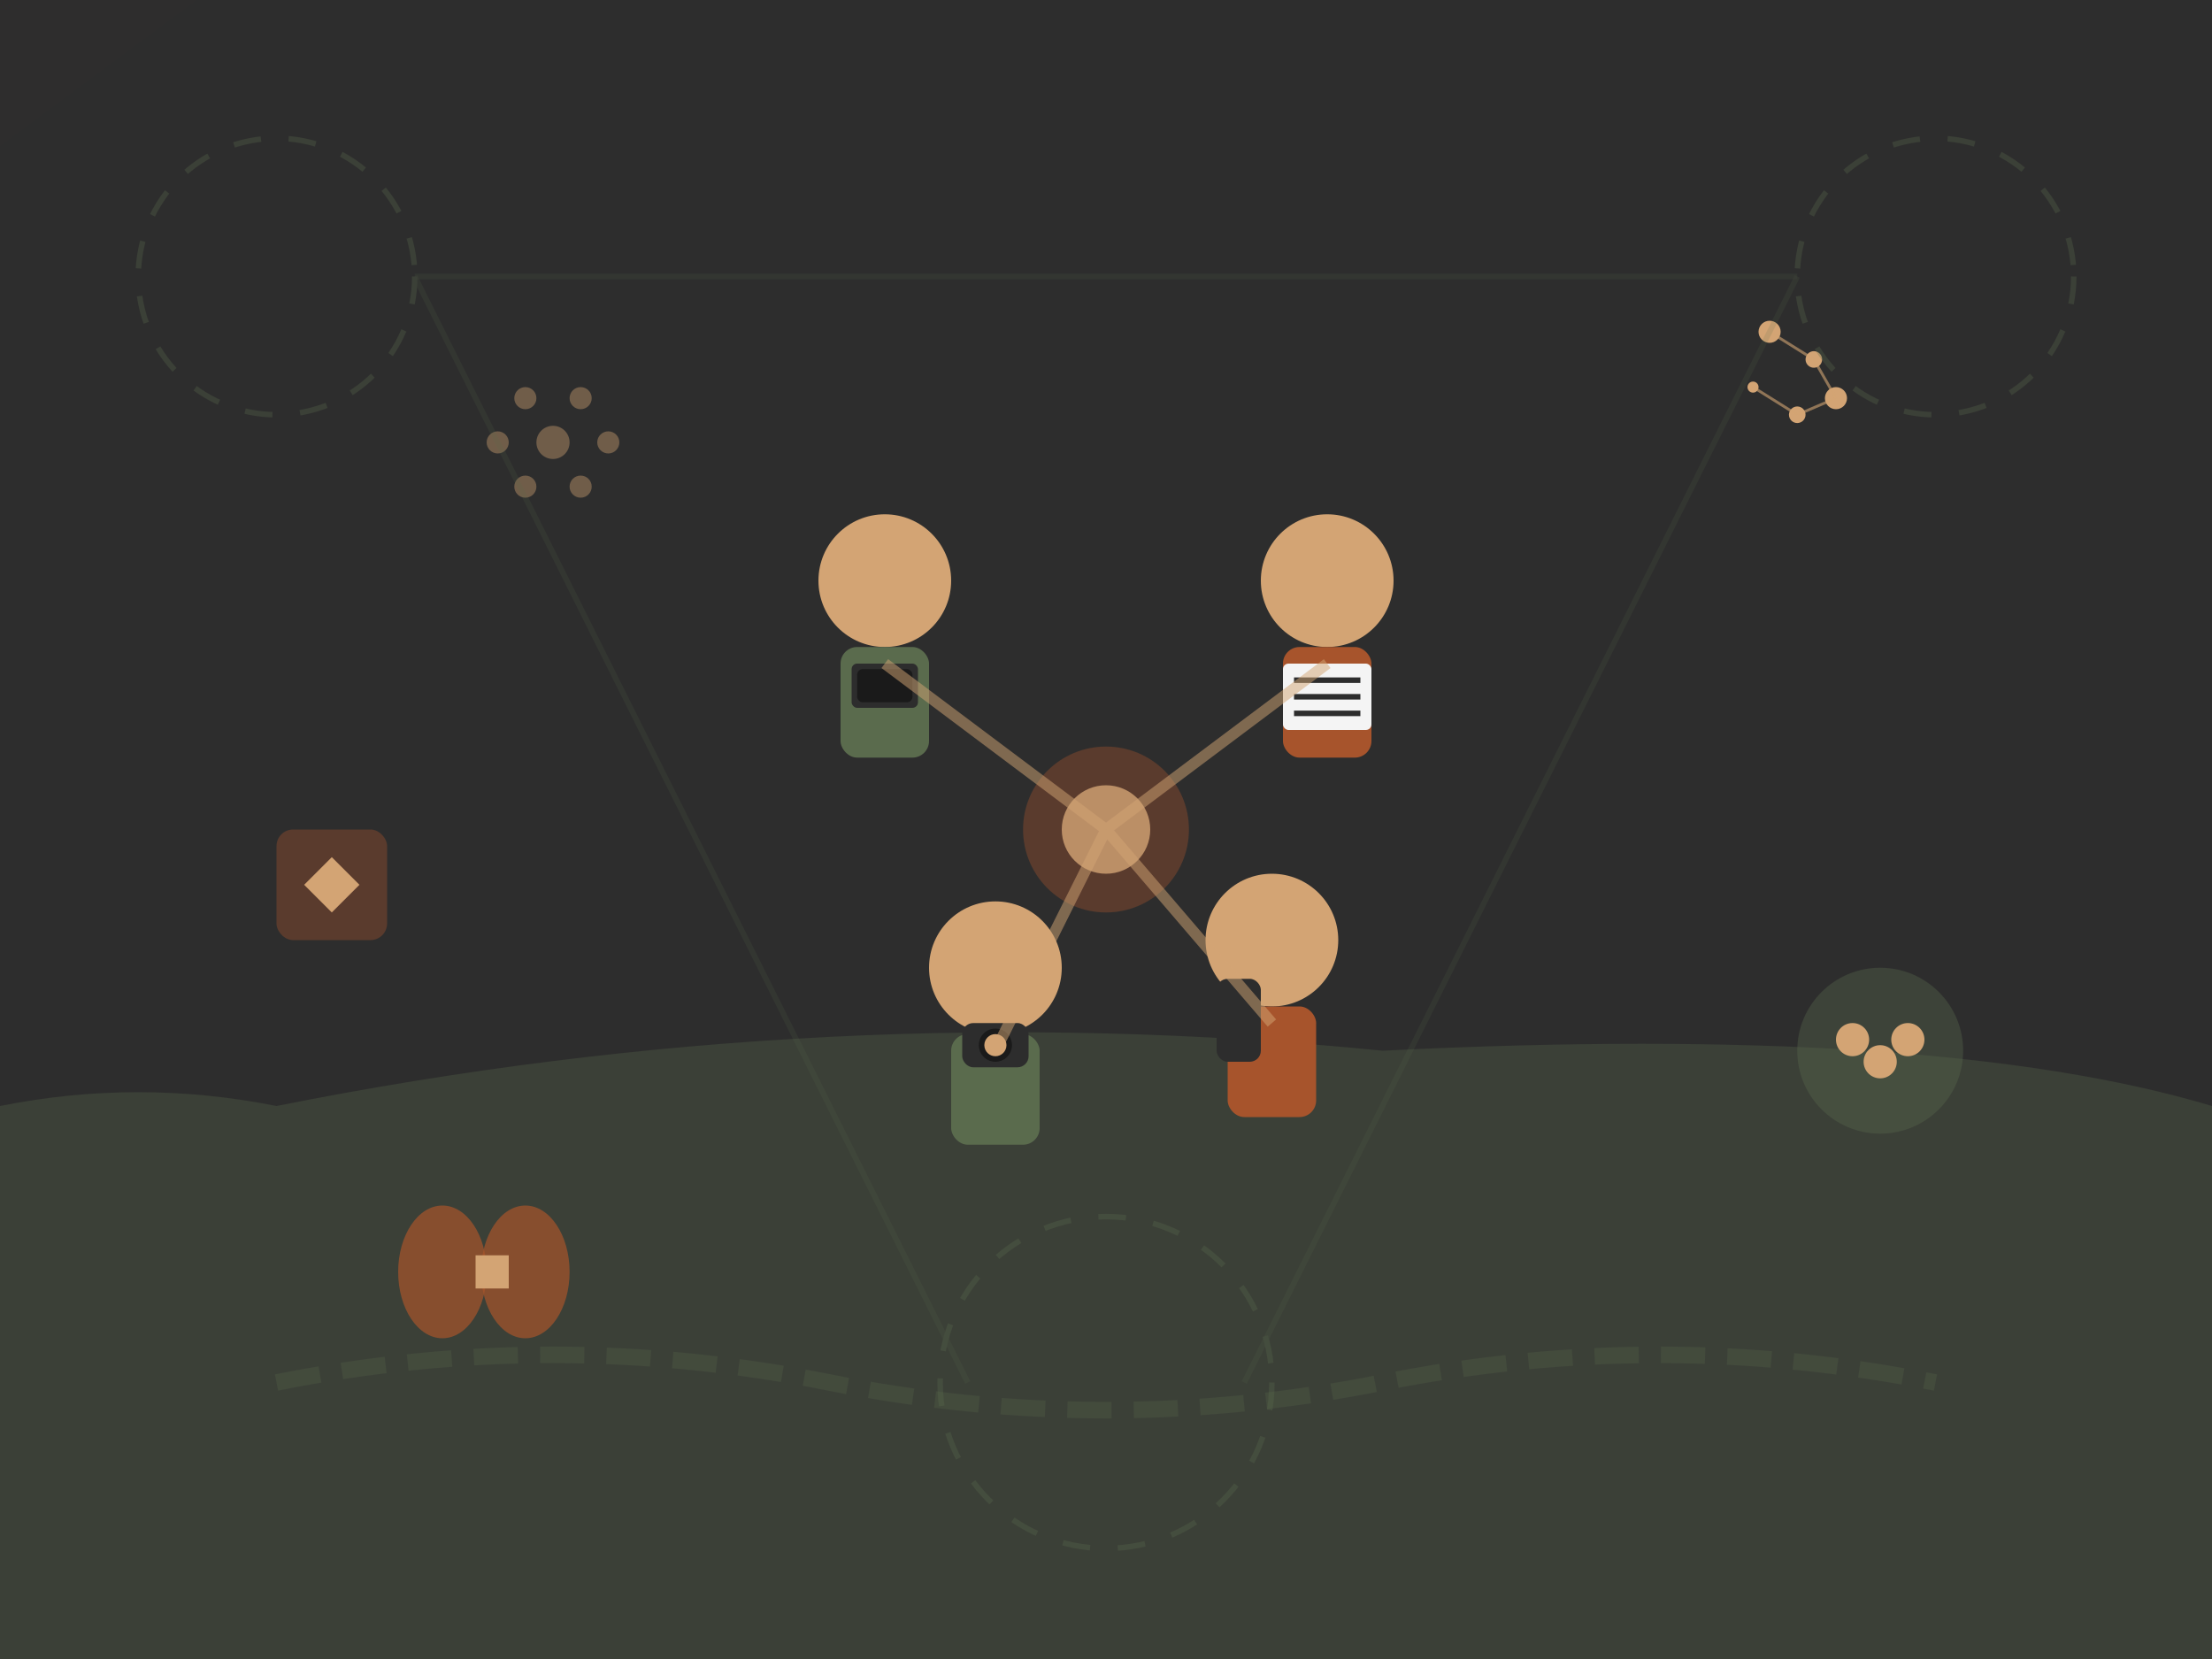 <svg xmlns="http://www.w3.org/2000/svg" viewBox="0 0 400 300" width="400" height="300">
  <defs>
    <linearGradient id="teamGradient" x1="0%" y1="0%" x2="100%" y2="100%">
      <stop offset="0%" style="stop-color:#d4a574;stop-opacity:1" />
      <stop offset="100%" style="stop-color:#a8542c;stop-opacity:1" />
    </linearGradient>
    <filter id="grunge" x="0%" y="0%" width="100%" height="100%">
      <feTurbulence baseFrequency="0.7" numOctaves="3" result="noise"/>
      <feDisplacementMap in="SourceGraphic" in2="noise" scale="2"/>
    </filter>
    <filter id="shadow" x="-20%" y="-20%" width="140%" height="140%">
      <feDropShadow dx="2" dy="2" stdDeviation="3" flood-color="#000000" flood-opacity="0.4"/>
    </filter>
  </defs>
  
  <!-- Background -->
  <rect width="400" height="300" fill="#2d2d2d"/>
  
  <!-- Australian landscape outline -->
  <path d="M50 200 Q150 180 250 190 Q350 185 400 200 L400 300 L0 300 L0 200 Q25 195 50 200 Z" 
        fill="#5a6b4d" 
        opacity="0.3"/>
  
  <!-- Team collaboration scene -->
  <g transform="translate(200, 150)">
    <!-- Central meeting point/fire -->
    <circle cx="0" cy="0" r="15" fill="#a8542c" opacity="0.6" filter="url(#grunge)"/>
    <circle cx="0" cy="0" r="8" fill="#d4a574" opacity="0.8"/>
    
    <!-- Team member 1 -->
    <g transform="translate(-40, -30)">
      <circle cx="0" cy="-15" r="12" fill="#d4a574" filter="url(#shadow)"/>
      <rect x="-8" y="-3" width="16" height="20" fill="#5a6b4d" rx="3"/>
      <!-- Laptop/device -->
      <rect x="-6" y="0" width="12" height="8" fill="#2d2d2d" rx="1"/>
      <rect x="-5" y="1" width="10" height="6" fill="#1a1a1a" rx="1"/>
    </g>
    
    <!-- Team member 2 -->
    <g transform="translate(40, -30)">
      <circle cx="0" cy="-15" r="12" fill="#d4a574" filter="url(#shadow)"/>
      <rect x="-8" y="-3" width="16" height="20" fill="#a8542c" rx="3"/>
      <!-- Map/document -->
      <rect x="-8" y="0" width="16" height="12" fill="#f5f5f5" rx="1"/>
      <line x1="-6" y1="3" x2="6" y2="3" stroke="#2d2d2d" stroke-width="1"/>
      <line x1="-6" y1="6" x2="6" y2="6" stroke="#2d2d2d" stroke-width="1"/>
      <line x1="-6" y1="9" x2="6" y2="9" stroke="#2d2d2d" stroke-width="1"/>
    </g>
    
    <!-- Team member 3 -->
    <g transform="translate(-20, 40)">
      <circle cx="0" cy="-15" r="12" fill="#d4a574" filter="url(#shadow)"/>
      <rect x="-8" y="-3" width="16" height="20" fill="#5a6b4d" rx="3"/>
      <!-- Camera -->
      <rect x="-6" y="-5" width="12" height="8" fill="#2d2d2d" rx="2"/>
      <circle cx="0" cy="-1" r="3" fill="#1a1a1a"/>
      <circle cx="0" cy="-1" r="2" fill="#d4a574"/>
    </g>
    
    <!-- Team member 4 -->
    <g transform="translate(30, 35)">
      <circle cx="0" cy="-15" r="12" fill="#d4a574" filter="url(#shadow)"/>
      <rect x="-8" y="-3" width="16" height="20" fill="#a8542c" rx="3"/>
      <!-- Backpack -->
      <rect x="-10" y="-8" width="8" height="15" fill="#2d2d2d" rx="2"/>
    </g>
  </g>
  
  <!-- Connection lines showing collaboration -->
  <g opacity="0.5">
    <line x1="160" y1="120" x2="200" y2="150" stroke="#d4a574" stroke-width="2"/>
    <line x1="240" y1="120" x2="200" y2="150" stroke="#d4a574" stroke-width="2"/>
    <line x1="180" y1="190" x2="200" y2="150" stroke="#d4a574" stroke-width="2"/>
    <line x1="230" y1="185" x2="200" y2="150" stroke="#d4a574" stroke-width="2"/>
  </g>
  
  <!-- Aboriginal dot art elements -->
  <g opacity="0.4">
    <!-- Story circle -->
    <g transform="translate(100, 80)">
      <circle cx="0" cy="0" r="3" fill="#d4a574"/>
      <circle cx="10" cy="0" r="2" fill="#d4a574"/>
      <circle cx="5" cy="8" r="2" fill="#d4a574"/>
      <circle cx="-5" cy="8" r="2" fill="#d4a574"/>
      <circle cx="-10" cy="0" r="2" fill="#d4a574"/>
      <circle cx="-5" cy="-8" r="2" fill="#d4a574"/>
      <circle cx="5" cy="-8" r="2" fill="#d4a574"/>
    </g>
    
    <!-- Journey paths -->
    <path d="M50 250 Q100 240 150 250 Q200 260 250 250 Q300 240 350 250" 
          fill="none" 
          stroke="#5a6b4d" 
          stroke-width="3" 
          stroke-dasharray="8,4" 
          opacity="0.6"/>
  </g>
  
  <!-- Australian icons -->
  <g transform="translate(320, 60)">
    <!-- Southern Cross constellation -->
    <circle cx="0" cy="0" r="2" fill="#d4a574"/>
    <circle cx="8" cy="5" r="1.5" fill="#d4a574"/>
    <circle cx="12" cy="12" r="2" fill="#d4a574"/>
    <circle cx="5" cy="15" r="1.5" fill="#d4a574"/>
    <circle cx="-3" cy="10" r="1" fill="#d4a574"/>
    
    <!-- Connect stars -->
    <line x1="0" y1="0" x2="8" y2="5" stroke="#d4a574" stroke-width="0.5" opacity="0.6"/>
    <line x1="8" y1="5" x2="12" y2="12" stroke="#d4a574" stroke-width="0.5" opacity="0.6"/>
    <line x1="12" y1="12" x2="5" y2="15" stroke="#d4a574" stroke-width="0.5" opacity="0.6"/>
    <line x1="5" y1="15" x2="-3" y2="10" stroke="#d4a574" stroke-width="0.5" opacity="0.6"/>
  </g>
  
  <!-- Experience sharing symbols -->
  <g transform="translate(80, 230)">
    <!-- Sharing hands -->
    <ellipse cx="0" cy="0" rx="8" ry="12" fill="#a8542c" opacity="0.7"/>
    <ellipse cx="15" cy="0" rx="8" ry="12" fill="#a8542c" opacity="0.7"/>
    <!-- Connection -->
    <rect x="6" y="-3" width="6" height="6" fill="#d4a574"/>
  </g>
  
  <!-- Digital connectivity representation -->
  <g opacity="0.3">
    <circle cx="50" cy="50" r="25" fill="none" stroke="#5a6b4d" stroke-width="1" stroke-dasharray="5,5"/>
    <circle cx="350" cy="50" r="25" fill="none" stroke="#5a6b4d" stroke-width="1" stroke-dasharray="5,5"/>
    <circle cx="200" cy="250" r="30" fill="none" stroke="#5a6b4d" stroke-width="1" stroke-dasharray="5,5"/>
    
    <!-- Network connections -->
    <line x1="75" y1="50" x2="175" y2="250" stroke="#5a6b4d" stroke-width="1" opacity="0.5"/>
    <line x1="325" y1="50" x2="225" y2="250" stroke="#5a6b4d" stroke-width="1" opacity="0.5"/>
    <line x1="75" y1="50" x2="325" y2="50" stroke="#5a6b4d" stroke-width="1" opacity="0.5"/>
  </g>
  
  <!-- Company values representation -->
  <g transform="translate(50, 150)">
    <!-- Authenticity symbol -->
    <rect x="0" y="0" width="20" height="20" fill="#a8542c" opacity="0.6" rx="3" filter="url(#grunge)"/>
    <path d="M10 5 L15 10 L10 15 L5 10 Z" fill="#d4a574"/>
  </g>
  
  <g transform="translate(330, 180)">
    <!-- Community symbol -->
    <circle cx="10" cy="10" r="15" fill="#5a6b4d" opacity="0.6" filter="url(#grunge)"/>
    <circle cx="5" cy="8" r="3" fill="#d4a574"/>
    <circle cx="15" cy="8" r="3" fill="#d4a574"/>
    <circle cx="10" cy="12" r="3" fill="#d4a574"/>
  </g>
  
  <!-- Grunge texture overlay -->
  <rect width="400" height="300" fill="url(#teamGradient)" opacity="0.05" filter="url(#grunge)"/>
</svg>

